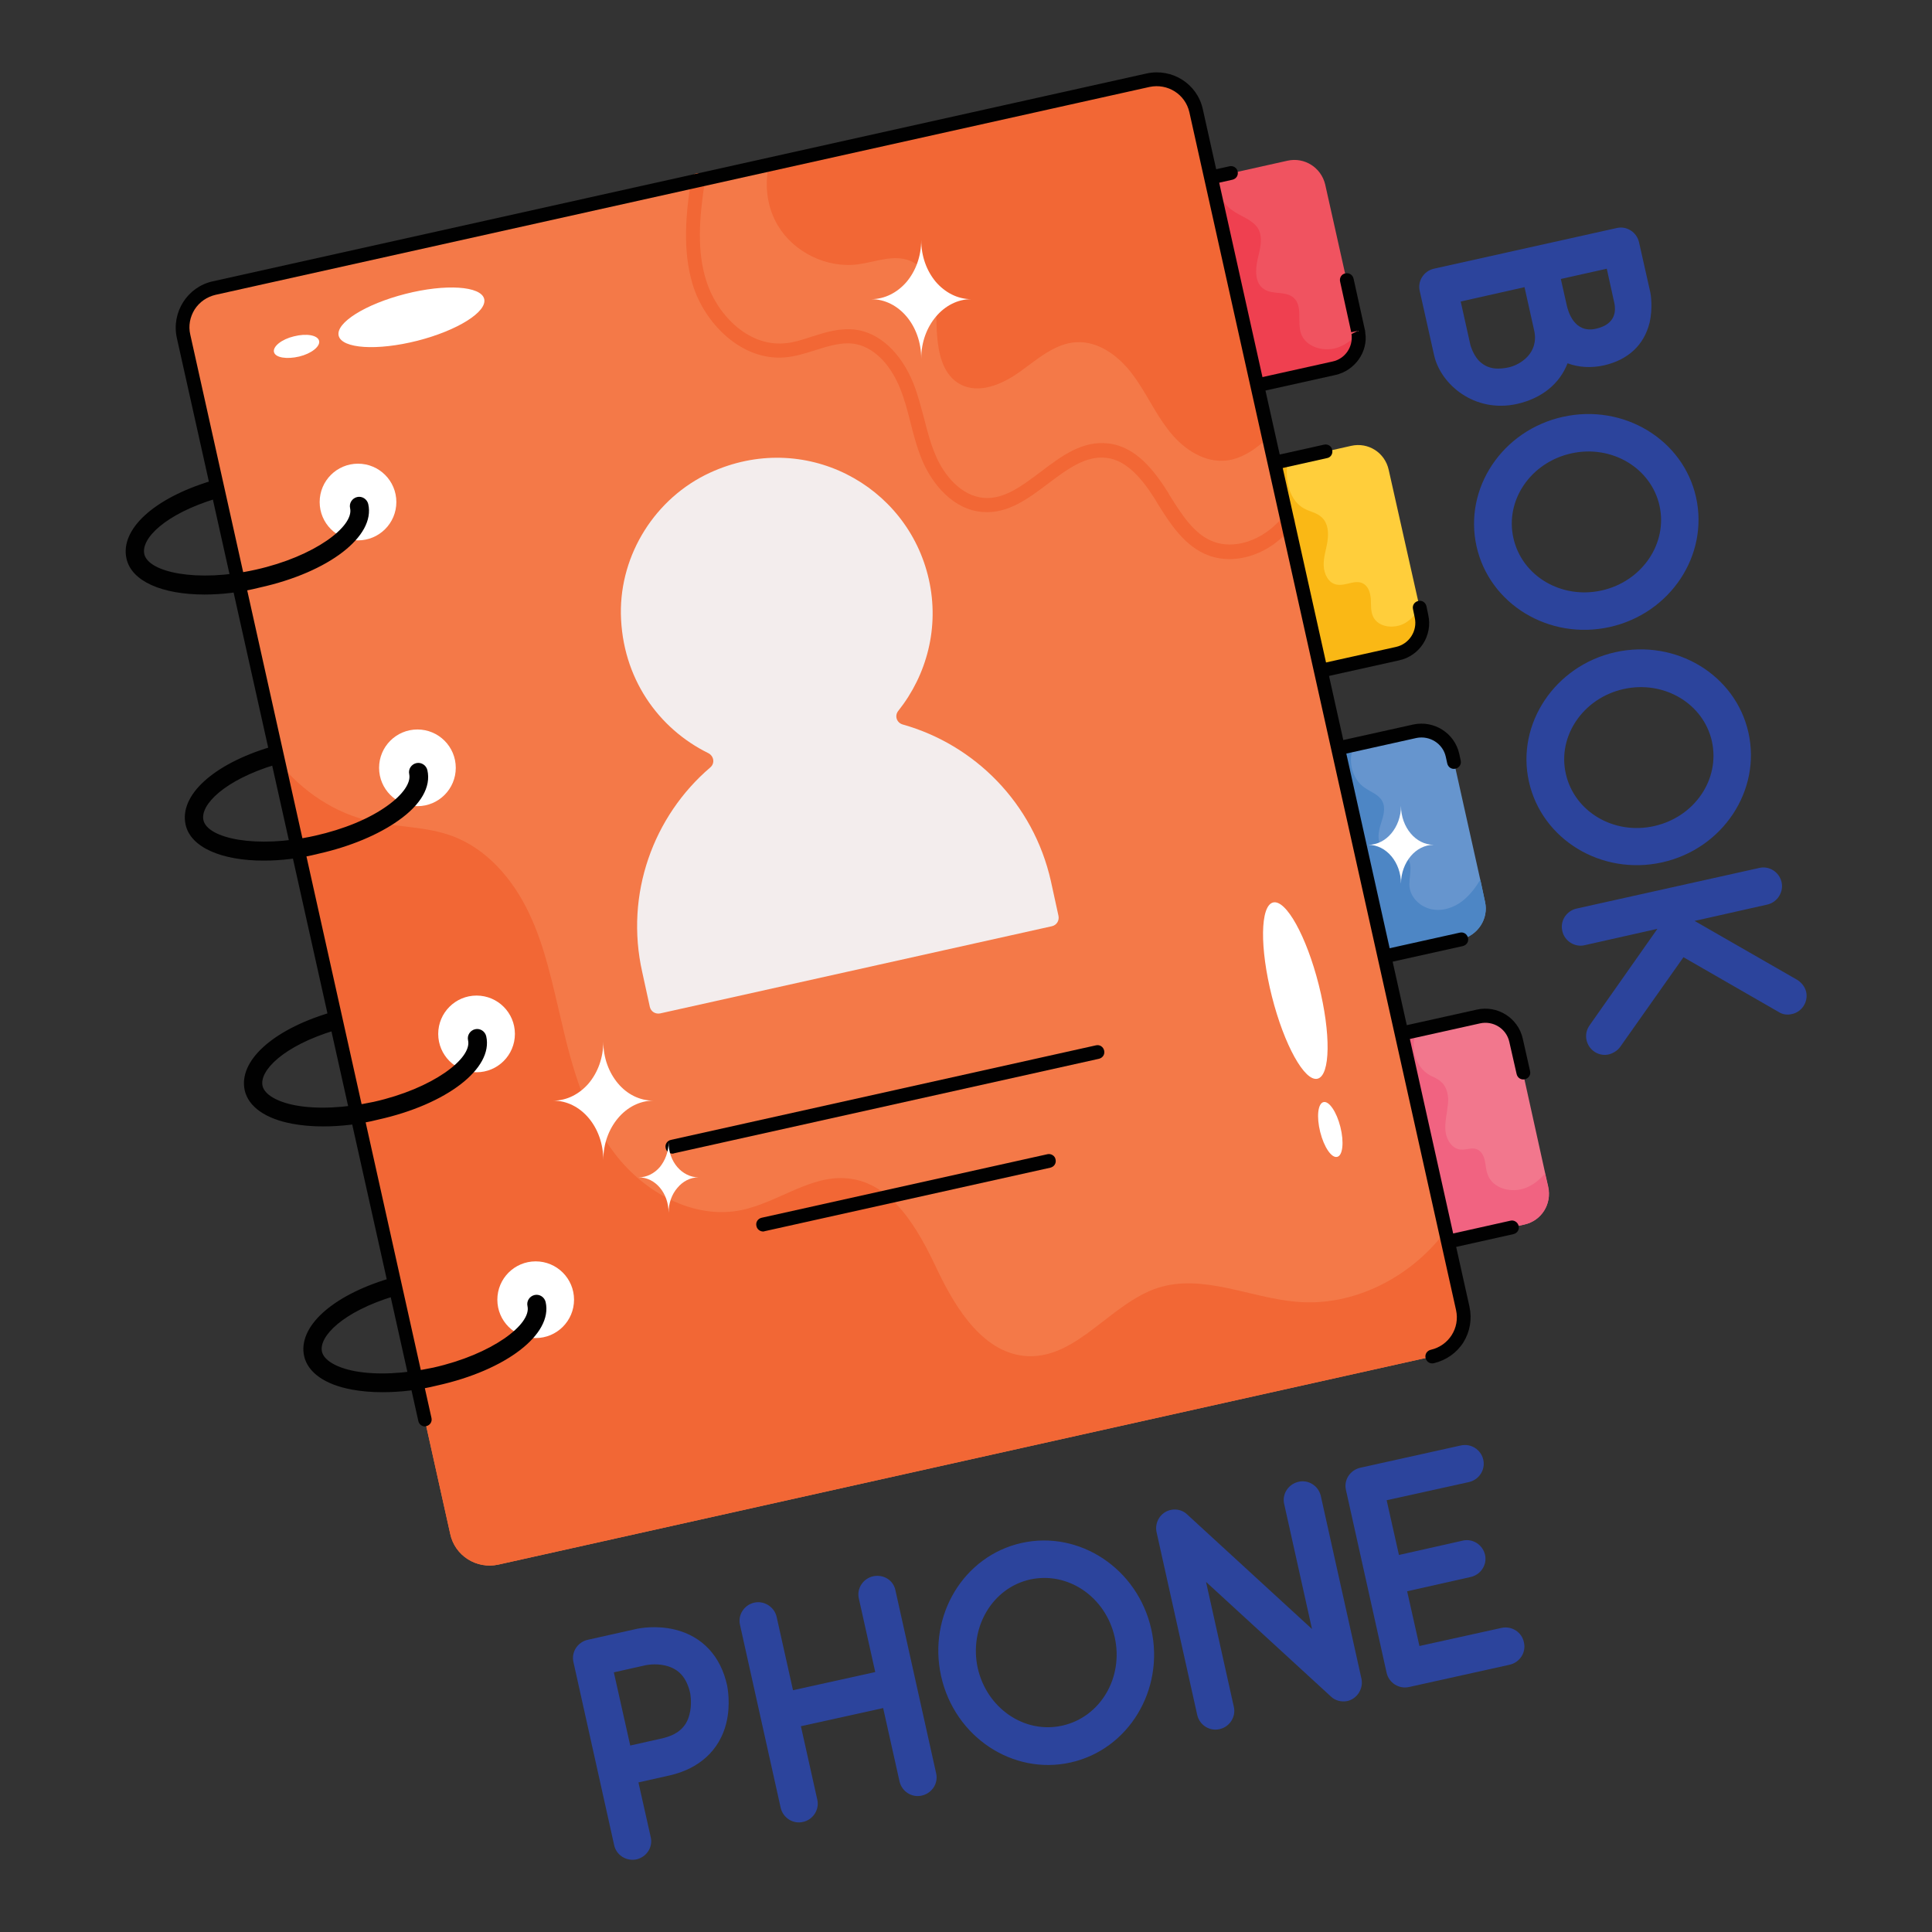 <svg id="Layer_1" enable-background="new 0 0 66 66" viewBox="0 0 66 66" xmlns="http://www.w3.org/2000/svg"><rect x="0" y="0" width="66" height="66" fill="#333333" stroke="none"/><g><g><g><path d="m45.57 12.59-4.57 1.02-2.22.49-1.59-7.1 1.46-.32 2.91-.65 2.42-.54c.58-.13 1.15.23 1.29.81l1.12 5.01c.01.03.01.05.01.08.08.55-.27 1.08-.83 1.2z" fill="#f05360"/></g></g><g><g><path d="m45.57 12.59-4.57 1.02c-.89-.71-1.61-1.65-2.05-2.71-.55-1.33-.66-2.84-.3-4.23l2.91-.65c-.04.44.16.9.53 1.16.3.22.7.32.89.63.18.32.06.71-.02 1.06s-.09.8.21 1c.29.21.75.06 1.02.3.32.28.12.81.25 1.21.16.5.84.67 1.32.47.25-.1.46-.27.64-.47.08.56-.27 1.09-.83 1.21z" fill="#ef4050"/></g></g><g><g><path d="m47.74 22.34-4.82 1.07-1.98.44-1.58-7.11 1.55-.34 3.07-.68 2.18-.49c.58-.13 1.15.23 1.28.82l1.06 4.72.06.29c.12.57-.24 1.15-.82 1.28z" fill="#ffce3b"/></g></g><g><g><path d="m47.74 22.34-4.82 1.07c-.58-.53-1.05-1.2-1.43-1.9-.63-1.18-1-2.52-.88-3.85.04-.42.13-.85.29-1.25l3.07-.68c-.01.29-.03.57.04.86.07.31.24.61.52.77.2.12.46.15.63.32.21.2.23.51.19.8-.04.28-.14.55-.13.84s.16.6.44.65c.3.06.63-.18.9-.04.19.1.25.32.27.53.01.21-.01.42.08.61.18.37.72.42 1.08.22.21-.12.37-.3.49-.51l.06.29c.14.56-.22 1.14-.8 1.27z" fill="#fab815"/></g></g><g><g><path d="m49.91 32.09-4.81 1.07-1.99.44-1.58-7.11 2.07-.46 2.53-.56.15-.03 2.05-.46c.58-.13 1.16.24 1.29.82l.95 4.26.16.75c.13.57-.24 1.14-.82 1.28z" fill="#6695ce"/></g></g><g><g><path d="m49.91 32.09-4.81 1.07c-1.24-1.53-1.97-3.46-2.04-5.44.16-.65.34-1.23.54-1.7l2.53-.56.15-.03c-.26.48-.12 1.17.34 1.48.21.15.48.23.6.46.13.24.03.53-.05.78-.08.26-.14.57.04.77.22.23.65.16.86.39.22.25.05.65.08.98.04.38.37.69.75.77.37.08.77-.05 1.07-.29.25-.2.44-.45.6-.72l.16.75c.13.58-.24 1.15-.82 1.29z" fill="#4d86c5"/></g></g><g><g><path d="m52.08 41.83-4.55 1.01-2.26.5-1.58-7.11 1.36-.3 3.39-.75 2.05-.46c.58-.13 1.15.23 1.29.81l1.01 4.57.1.44c.13.59-.23 1.16-.81 1.29z" fill="#f2778d"/></g></g><g><g><path d="m52.08 41.83-4.55 1.01c-.13-.09-.25-.18-.37-.29-1.18-1-1.94-2.46-2.18-3.99-.13-.87-.1-1.77.07-2.64l3.39-.75c-.31.52-.11 1.29.42 1.57.12.06.25.11.35.2.23.18.29.52.25.81-.03.3-.11.59-.08.89s.23.61.52.63c.18.02.38-.08.55-.01.15.06.24.22.27.38.04.16.04.33.1.48.17.49.82.65 1.3.46.26-.1.48-.28.66-.49l.1.44c.14.6-.22 1.17-.8 1.3z" fill="#f16381"/></g></g><g><g><path d="m38.77 14.34c-.11 0-.21-.08-.23-.19l-1.58-7.11c-.01-.06 0-.13.03-.18s.09-.09.15-.1l4.86-1.08c.12-.03.26.05.28.18.03.13-.05.25-.18.28l-4.63 1.03 1.48 6.64 6.57-1.46c.43-.09.71-.5.65-.94l.22-.11-.23.05-.38-1.73c-.03-.13.05-.26.18-.28.13-.03.25.05.28.18l.38 1.72c.01.03.02.07.02.13.1.64-.35 1.29-1.02 1.44l-6.8 1.51c-.02.02-.03.02-.05.02z" fill="#010101"/></g></g><g><g><path d="m40.94 24.09c-.04 0-.09-.01-.13-.04-.05-.03-.09-.09-.1-.15l-1.58-7.11c-.01-.06 0-.13.03-.18s.09-.09.15-.1l5.92-1.32c.13-.03.26.05.28.18.03.13-.05.26-.18.28l-5.69 1.27 1.48 6.64 6.57-1.46c.45-.1.74-.55.64-1l-.06-.29c-.03-.13.05-.25.18-.28s.25.05.28.18l.06.29c.16.71-.29 1.41-1 1.56l-6.8 1.51c-.02.02-.04.02-.05.02z" fill="#010101"/></g></g><g><g><path d="m43.11 33.84c-.04 0-.09-.01-.13-.04-.05-.03-.09-.09-.1-.15l-1.58-7.11c-.03-.13.05-.25.18-.28l6.8-1.51c.71-.15 1.41.29 1.57 1l.05.23c.03.13-.05.25-.18.28s-.25-.05-.28-.18l-.05-.23c-.1-.45-.55-.73-1-.64l-6.57 1.46 1.48 6.65 6.57-1.46c.13-.03.25.05.28.18s-.05.25-.18.28l-6.8 1.51c-.03.01-.04.01-.06.01z" fill="#010101"/></g></g><g><g><path d="m45.28 43.58c-.11 0-.21-.08-.23-.19l-1.58-7.11c-.03-.13.05-.25.18-.28l6.8-1.51c.7-.16 1.41.28 1.57.99l.25 1.11c.03.13-.05.25-.18.28s-.25-.05-.28-.18l-.25-1.1c-.1-.45-.55-.73-1-.63l-6.57 1.46 1.48 6.65 6.13-1.37c.12-.03.25.05.28.18s-.05.25-.18.28l-6.37 1.42c-.02 0-.04 0-.05 0z" fill="#010101"/></g></g><g><g><path d="m48.93 46.34-31.91 7.11c-.74.16-1.48-.3-1.64-1.05l-5.87-26.38-3.24-14.53c-.16-.75.3-1.48 1.05-1.65l18.95-4.22 12.96-2.88c.74-.16 1.48.3 1.64 1.04l2.48 11.14 6.04 27.15.58 2.62c.17.75-.3 1.48-1.04 1.65z" fill="#f47948"/></g></g><g><g><path d="m43.35 14.92c-.44.42-.97.8-1.57.82-.75.03-1.44-.48-1.89-1.08-.46-.6-.77-1.31-1.23-1.91s-1.14-1.1-1.89-1.06c-.73.04-1.33.58-1.93 1.01s-1.4.78-2.05.42c-.7-.39-.78-1.34-.8-2.14-.01-.8-.16-1.77-.9-2.07-.56-.23-1.18.04-1.78.12-1.07.14-2.19-.41-2.74-1.33-.37-.62-.46-1.38-.3-2.08l12.96-2.88c.74-.16 1.48.3 1.64 1.04z" fill="#f26735"/></g></g><g><g><path d="m42 19.1c-.24 0-.48-.04-.7-.12-.83-.3-1.33-1.1-1.77-1.8l-.05-.09c-.42-.67-.96-1.37-1.69-1.45-.7-.08-1.32.38-1.97.87-.68.51-1.38 1.05-2.25.98-1-.07-1.72-.95-2.06-1.75-.18-.43-.3-.88-.41-1.32-.1-.39-.2-.78-.35-1.15-.35-.87-.95-1.45-1.61-1.53-.41-.05-.83.08-1.28.22-.34.11-.69.22-1.05.25-1.51.12-2.76-1.2-3.15-2.5-.35-1.16-.23-2.41-.05-3.59.02-.13.14-.22.27-.2s.22.14.2.27c-.2 1.3-.27 2.37.04 3.38.34 1.12 1.39 2.26 2.66 2.16.31-.02.62-.12.95-.23.47-.15.96-.3 1.48-.24.83.1 1.57.79 1.99 1.83.16.4.26.81.37 1.21.11.44.22.85.39 1.25.28.67.87 1.4 1.66 1.46.69.05 1.29-.41 1.93-.89.7-.53 1.42-1.08 2.32-.97.93.11 1.55.91 2.03 1.67l.05.09c.42.67.85 1.36 1.52 1.6.66.24 1.51 0 2.14-.62.08-.07.14-.14.2-.22.08-.1.23-.12.33-.04s.12.23.04.33c-.07.09-.16.18-.25.27-.55.57-1.26.87-1.93.87z" fill="#f26735"/></g></g><g><g><path d="m48.93 46.34-31.91 7.11c-.74.16-1.48-.3-1.64-1.05l-5.87-26.38c.81 1.02 1.95 1.78 3.22 2.05.89.19 1.84.17 2.69.48 1.2.43 2.1 1.48 2.65 2.64.55 1.15.8 2.41 1.1 3.66.37 1.62.83 3.26 1.84 4.57 1.01 1.32 2.69 2.25 4.31 1.92 1.27-.26 2.39-1.23 3.67-1.08 1.5.16 2.38 1.74 3.02 3.1.65 1.37 1.61 2.91 3.12 2.97 1.7.05 2.82-1.82 4.44-2.34 1.53-.48 3.12.34 4.71.48 1.96.18 3.92-.84 5.09-2.4l.58 2.62c.19.75-.28 1.48-1.02 1.65z" fill="#f26735"/></g></g><g><g><path d="m14.52 48.73c-.11 0-.21-.08-.23-.19l-8.25-37c-.19-.87.36-1.74 1.23-1.93l31.9-7.1c.87-.19 1.73.35 1.92 1.22l9.11 40.91c.09.42.02.85-.21 1.22-.23.36-.59.61-1.01.71-.13.03-.25-.05-.28-.18s.05-.25.18-.28c.61-.14 1-.74.86-1.36l-9.11-40.92c-.14-.61-.74-.99-1.36-.86l-31.9 7.1c-.3.07-.55.24-.72.5-.16.26-.22.56-.15.86l8.24 37.01c.03.13-.05.25-.18.28-.01.01-.03.01-.04.01z" fill="#010101"/></g></g><g><g><g><circle cx="12.23" cy="17.15" fill="#fff" r="1.31"/></g></g><g><g><path d="m6.99 20.31c-1.45 0-2.5-.45-2.67-1.23-.22-1 .94-2.06 2.89-2.65.17-.05.34.04.39.21s-.04.34-.21.39c-1.75.53-2.58 1.37-2.46 1.9.14.62 1.8.98 3.81.53s3.36-1.48 3.22-2.1c-.04-.17.07-.34.24-.38s.34.07.38.24c.25 1.1-1.35 2.33-3.7 2.85-.67.17-1.31.24-1.89.24z" fill="#010101"/></g></g><g><g><circle cx="14.26" cy="26.23" fill="#fff" r="1.31"/></g></g><g><g><path d="m9.01 29.4c-1.44 0-2.5-.45-2.67-1.23-.22-1 .94-2.06 2.89-2.65.17-.05.34.04.39.21s-.04.34-.21.39c-1.75.53-2.58 1.38-2.46 1.9.14.62 1.8.98 3.81.53.98-.22 1.86-.58 2.48-1.03.53-.38.8-.78.74-1.07-.04-.17.07-.34.24-.38s.34.07.38.24c.13.57-.22 1.18-.99 1.72-.69.49-1.65.89-2.71 1.13-.67.17-1.31.24-1.89.24z" fill="#010101"/></g></g><g><g><circle cx="16.28" cy="35.32" fill="#fff" r="1.31"/></g></g><g><g><path d="m11.04 38.48c-.38 0-.73-.03-1.05-.09-.92-.17-1.5-.58-1.63-1.14-.22-1 .94-2.06 2.89-2.65.17-.05.34.04.39.21s-.04.34-.21.39c-1.75.53-2.58 1.38-2.46 1.9.07.29.49.54 1.12.66.75.14 1.7.09 2.68-.12 2.01-.45 3.36-1.48 3.22-2.1-.04-.17.07-.34.24-.38s.34.07.38.24c.25 1.1-1.35 2.33-3.7 2.85-.63.16-1.28.23-1.87.23z" fill="#010101"/></g></g><g><g><circle cx="18.3" cy="44.4" fill="#fff" r="1.31"/></g></g><g><g><path d="m13.07 47.56c-.38 0-.73-.03-1.05-.09-.92-.17-1.5-.58-1.63-1.14-.22-1 .94-2.06 2.89-2.65.17-.05.34.04.39.21s-.04.34-.21.39c-1.75.53-2.58 1.38-2.46 1.9.07.29.49.54 1.12.66.75.14 1.7.09 2.68-.12 2.01-.45 3.36-1.48 3.22-2.1-.04-.17.07-.34.24-.38s.34.07.38.24c.25 1.1-1.35 2.33-3.7 2.85-.64.16-1.28.23-1.87.23z" fill="#010101"/></g></g></g><g><g><path d="m35.9 30.1.26 1.19c.03.16-.06.31-.22.35l-13.39 2.98c-.16.03-.31-.06-.35-.22l-.26-1.19c-.6-2.67.38-5.33 2.32-6.99.17-.14.13-.39-.06-.49-1.71-.84-2.95-2.57-2.99-4.76-.03-2.04 1.18-3.96 3.04-4.82 3.21-1.48 6.75.4 7.48 3.64.37 1.64-.07 3.27-1.04 4.49-.14.17-.06.41.15.47 2.45.69 4.46 2.68 5.06 5.35z" fill="#f3eded"/></g></g><g><g><path d="m22.97 39.41c-.11 0-.21-.08-.23-.19-.03-.13.05-.25.18-.28l14.52-3.23c.13-.03.25.05.28.18s-.05.25-.18.28l-14.52 3.23c-.01.01-.03.01-.05.01z" fill="#010101"/></g></g><g><g><path d="m26.07 42.07c-.11 0-.21-.08-.23-.19-.03-.13.05-.25.18-.28l9.76-2.17c.12-.03.26.05.28.18.03.13-.05.25-.18.28l-9.76 2.17c-.02.01-.04.01-.05.01z" fill="#010101"/></g></g><g><g><g><path d="m20.98 63.03-1.39-6.25c-.08-.34.14-.68.48-.76l1.7-.38c.06-.01.63-.13 1.29.03.93.23 1.56.9 1.78 1.91.01.06.13.64-.03 1.29-.23.92-.92 1.55-1.93 1.78l-1.07.24.42 1.87c.08.34-.14.68-.49.76-.35.07-.69-.15-.76-.49zm.55-3.4 1.07-.24c.54-.12.84-.38.95-.81.1-.36.03-.7.03-.73-.12-.54-.39-.84-.84-.95-.36-.09-.7-.01-.7-.01l-1.07.24z" fill="#2c449c"/></g></g><g><g><path d="m30.59 54.33 1.39 6.25c.08.34-.14.68-.49.76-.34.08-.68-.14-.76-.48l-.56-2.51-2.81.62.56 2.51c.08.34-.15.69-.49.76-.34.08-.68-.14-.76-.48l-1.39-6.25c-.08-.34.14-.68.48-.76s.69.14.77.48l.56 2.51 2.81-.62-.56-2.51c-.08-.34.14-.68.48-.76.36-.08.7.13.77.48z" fill="#2c449c"/></g></g><g><g><path d="m32.15 57.26c-.46-2.07.77-4.11 2.75-4.55s3.97.88 4.43 2.95-.78 4.11-2.76 4.55-3.96-.88-4.42-2.95zm1.25-.28c.31 1.38 1.6 2.26 2.89 1.97 1.3-.29 2.1-1.64 1.79-3.02s-1.6-2.26-2.9-1.97c-1.28.29-2.08 1.64-1.78 3.02z" fill="#2c449c"/></g></g><g><g><path d="m45.46 57.95-4.26-3.91.95 4.27c.08.34-.15.69-.49.76-.34.08-.68-.14-.76-.48l-1.39-6.25c-.07-.32.12-.68.49-.76.19-.04.41.01.56.16l4.26 3.91-.95-4.27c-.08-.34.14-.68.49-.76.34-.08.68.14.76.48l1.39 6.25c.07.33-.14.68-.48.76-.2.04-.42-.01-.57-.16z" fill="#2c449c"/></g></g><g><g><path d="m52.06 56.11c.08.34-.14.68-.49.76l-3.43.76c-.35.08-.69-.14-.77-.48l-1.39-6.25c-.08-.34.14-.68.49-.76l3.43-.76c.35-.08.69.14.77.48.08.35-.14.69-.49.77l-2.81.62.42 1.87 2.18-.49c.34-.08.68.14.76.48s-.14.68-.48.76l-2.18.49.42 1.87 2.81-.62c.34-.07.69.14.76.5z" fill="#2c449c"/></g></g></g><g><g><g><path d="m51.82 13.8c-1.45.32-2.61-.67-2.83-1.67l-.49-2.19c-.08-.34.14-.68.48-.76l6.25-1.39c.34-.08.68.14.76.48l.39 1.73c.01.05.09.52-.03 1.03-.19.76-.73 1.26-1.55 1.45-.45.1-.88.07-1.25-.07-.27.7-.88 1.2-1.73 1.39zm1.5-4.27.21.93c.04.16.24.94.99.77.72-.16.67-.67.63-.87-.01-.05-.02-.09-.02-.09l-.24-1.09zm-1.78 3.02c.4-.09 1.04-.49.87-1.26l-.33-1.48-2.18.49.33 1.48c0 .01.08.3.27.52.33.36.75.31 1.04.25z" fill="#2c449c"/></g></g><g><g><path d="m53.39 14.24c2.07-.46 4.11.77 4.55 2.75s-.88 3.97-2.95 4.43-4.11-.78-4.55-2.76.88-3.96 2.95-4.42zm.28 1.25c-1.38.31-2.26 1.6-1.97 2.89.29 1.3 1.64 2.1 3.02 1.79s2.26-1.61 1.97-2.9-1.64-2.09-3.02-1.78z" fill="#2c449c"/></g></g><g><g><path d="m55.18 22.28c2.07-.46 4.11.77 4.55 2.75s-.88 3.97-2.95 4.43-4.11-.78-4.55-2.76c-.44-1.97.89-3.96 2.95-4.42zm.28 1.26c-1.38.31-2.26 1.61-1.97 2.89.29 1.3 1.64 2.1 3.02 1.79s2.26-1.6 1.97-2.9c-.29-1.29-1.64-2.09-3.02-1.78z" fill="#2c449c"/></g></g><g><g><path d="m55.35 35.76c-.09.13-.24.22-.39.26-.34.08-.68-.14-.76-.48-.04-.17-.01-.35.1-.51l2.32-3.3-2.49.56c-.34.08-.69-.15-.76-.49-.08-.34.14-.68.48-.76l6.25-1.39c.34-.08.68.14.76.48s-.14.69-.48.77l-2.49.56 3.5 2.01c.15.09.27.24.31.41.08.35-.15.69-.48.76-.16.04-.32.02-.46-.07l-3.25-1.87z" fill="#2c449c"/></g></g></g><g><g><path d="m22.32 37.6c-.47 0-.9.23-1.21.6s-.5.87-.5 1.43c0-1.12-.76-2.03-1.71-2.03.47 0 .9-.23 1.21-.59.31-.37.5-.87.5-1.43 0 .56.19 1.06.5 1.43s.74.59 1.21.59z" fill="#fff"/></g></g><g><g><path d="m33.18 10.22c-.47 0-.9.23-1.21.6s-.5.87-.5 1.43c0-1.12-.76-2.03-1.71-2.03.47 0 .9-.23 1.21-.59.31-.37.5-.87.5-1.43 0 .56.19 1.06.5 1.43.31.36.74.59 1.21.59z" fill="#fff"/></g></g><g><g><path d="m48.98 28.86c-.31 0-.59.15-.79.39s-.33.57-.33.94c0-.73-.5-1.33-1.12-1.33.31 0 .59-.15.79-.39s.33-.57.33-.94c0 .37.13.7.33.94s.48.39.79.39z" fill="#fff"/></g></g><g><g><path d="m23.86 40.22c-.28 0-.54.14-.72.36-.19.22-.3.52-.3.85 0-.67-.45-1.21-1.02-1.21.28 0 .54-.14.72-.35.18-.22.3-.52.3-.85 0 .33.11.63.3.85.18.21.44.35.72.35z" fill="#fff"/></g></g><g><g><g><path d="m11.57 11.47c-.11-.44.91-1.08 2.28-1.43s2.58-.27 2.69.17-.91 1.08-2.28 1.43c-1.38.35-2.58.27-2.69-.17z" fill="#fff"/></g></g><g><g><path d="m9.36 12.03c-.05-.19.26-.44.68-.54.43-.11.81-.04.86.15s-.26.44-.68.54-.81.04-.86-.15z" fill="#fff"/></g></g></g><g><g><g><path d="m45.01 36.85c-.44.11-1.14-1.15-1.56-2.81s-.4-3.1.04-3.21 1.14 1.15 1.56 2.81c.42 1.67.4 3.1-.04 3.21z" fill="#fff"/></g></g><g><g><path d="m45.68 39.52c-.19.05-.45-.33-.58-.85s-.08-.97.11-1.02.45.33.58.85.08.98-.11 1.02z" fill="#fff"/></g></g></g></g></svg>